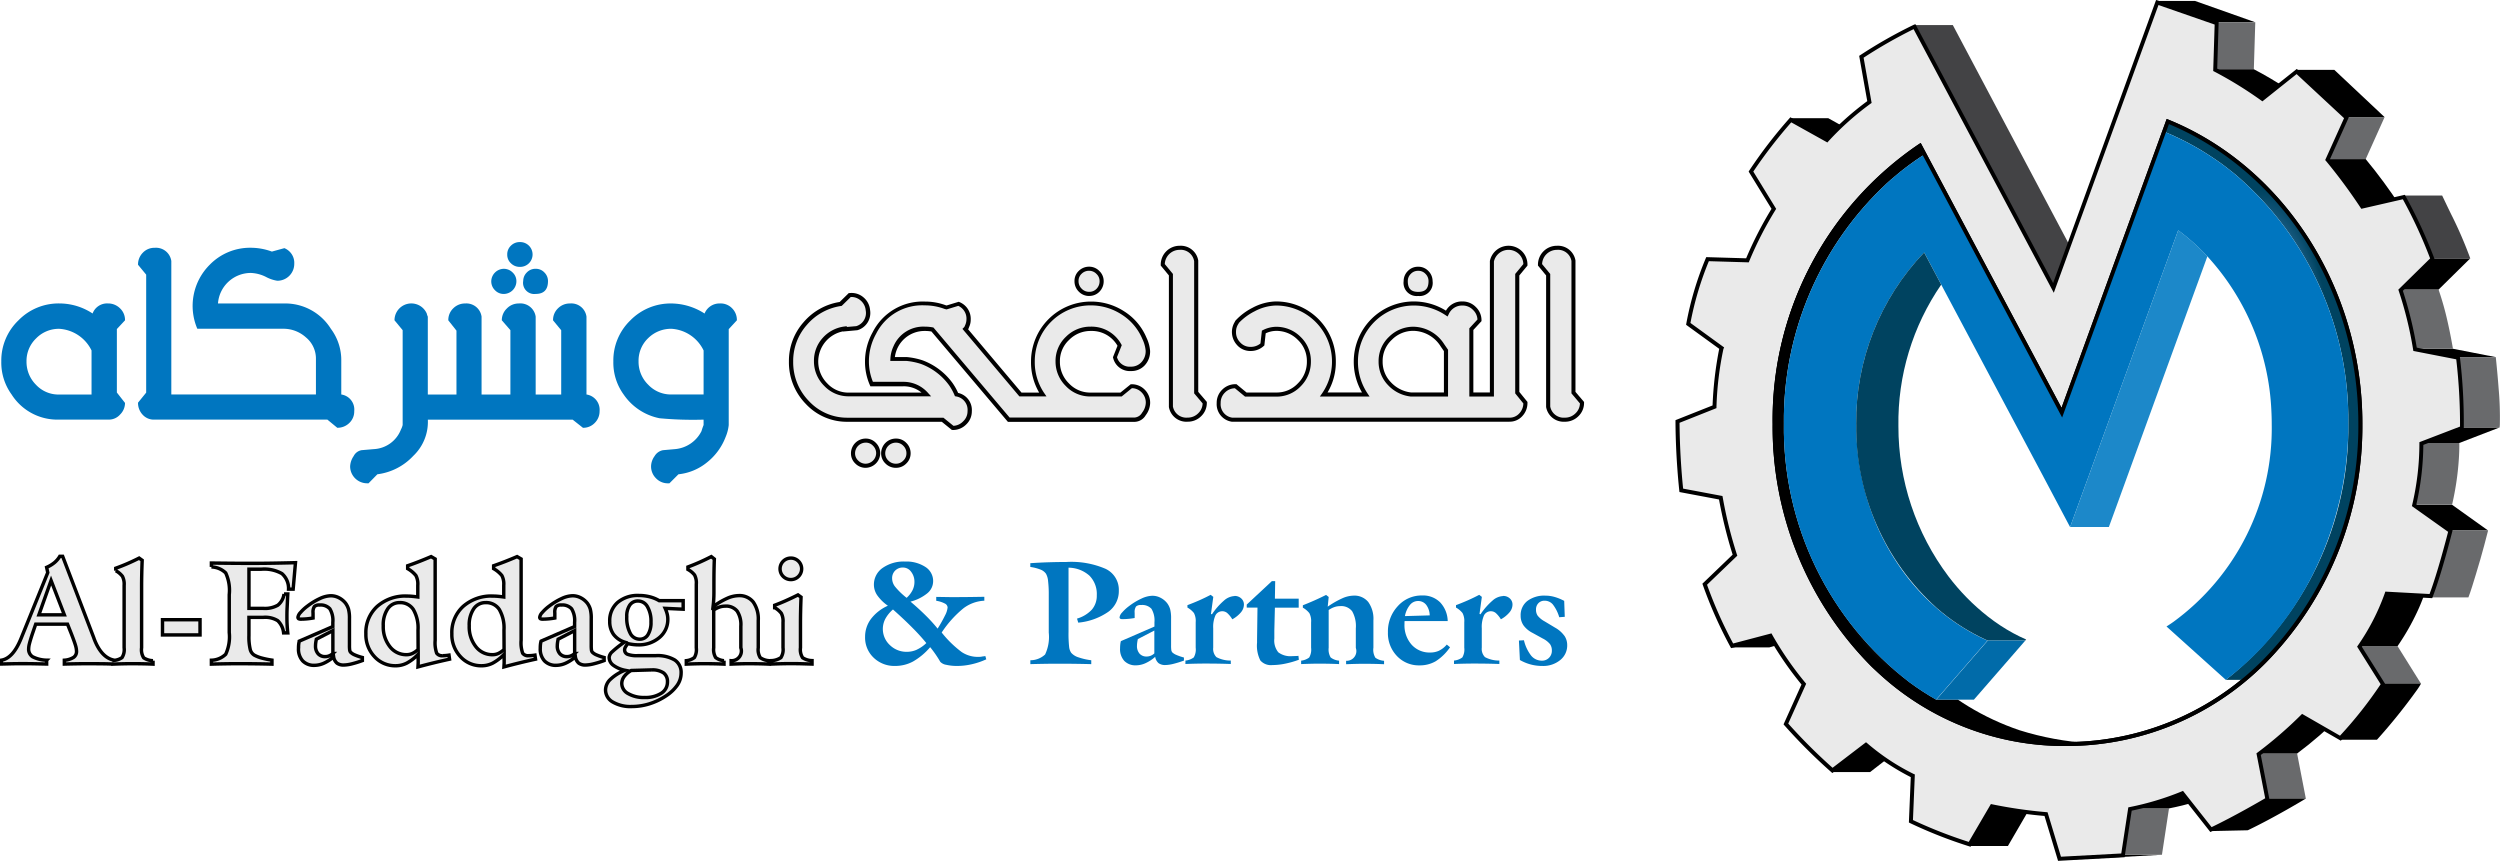 <svg id="Group_93202" data-name="Group 93202" xmlns="http://www.w3.org/2000/svg" xmlns:xlink="http://www.w3.org/1999/xlink" width="145.696" height="50.169" viewBox="0 0 145.696 50.169">
  <defs>
    <clipPath id="clip-path">
      <rect id="Rectangle_51082" data-name="Rectangle 51082" width="145.696" height="50.169" fill="none" stroke="rgba(0,0,0,0)" stroke-width="0.2"/>
    </clipPath>
    <clipPath id="clip-path-2">
      <path id="Path_102551" data-name="Path 102551" d="M540.24,199.8a15.72,15.72,0,0,1-3.037.917h2.2a15.711,15.711,0,0,0,3.037-.917Z" transform="translate(-537.203 -199.8)" fill="none"/>
    </clipPath>
    <clipPath id="clip-path-3">
      <rect id="Rectangle_51083" data-name="Rectangle 51083" width="145.696" height="50.169" fill="none"/>
    </clipPath>
    <clipPath id="clip-path-4">
      <path id="Path_102556" data-name="Path 102556" d="M572.031,180.4a22.875,22.875,0,0,1-2.542,2.206h2.2a22.871,22.871,0,0,0,2.541-2.206Z" transform="translate(-569.489 -180.402)" fill="none"/>
    </clipPath>
    <clipPath id="clip-path-6">
      <path id="Path_102560" data-name="Path 102560" d="M586.789,40.115a30.033,30.033,0,0,1,2.013,2.733h2.2a30.132,30.132,0,0,0-2.013-2.733Z" transform="translate(-586.789 -40.115)" fill="none"/>
    </clipPath>
    <clipPath id="clip-path-8">
      <path id="Path_102577" data-name="Path 102577" d="M446.907,52.746a19.273,19.273,0,0,0,7.751,15.705,15.465,15.465,0,0,0,10.7,2.928,17.055,17.055,0,0,1-4.092-.754h0a15.013,15.013,0,0,1-2.986-1.395q-.306-.185-.6-.387h-1.261a15.761,15.761,0,0,1-1.539-1,18.647,18.647,0,0,1-7.34-15.094,18.847,18.847,0,0,1,6.02-14.014h0c.068-.062.138-.125.208-.186q.283-.248.577-.483c.089-.071.18-.141.271-.211.073-.055.146-.112.22-.165s.144-.105.217-.157l.16-.115.237-.16c.094-.064.19-.126.286-.188l-.295-.553a19.162,19.162,0,0,0-8.533,16.234" transform="translate(-446.907 -36.512)" fill="none"/>
    </clipPath>
    <radialGradient id="radial-gradient" cx="0.5" cy="0.493" r="0.394" gradientUnits="objectBoundingBox">
      <stop offset="0"/>
      <stop offset="0.523" stop-color="#9d9d9c"/>
      <stop offset="1"/>
    </radialGradient>
    <clipPath id="clip-path-9">
      <path id="Path_102578" data-name="Path 102578" d="M545.486,31.231c.2.08.39.163.582.251.1.045.192.089.287.135s.163.079.245.12l.064.031.258.135c.092.049.186.1.278.152s.18.1.269.153l.012.006.266.161c.062.037.125.076.186.114l.083.054c.089.056.179.114.266.174q.1.065.2.134c.2.135.4.278.589.424.167.126.33.254.492.387.054.043.106.088.158.131a18.771,18.771,0,0,1,6.5,14.438,18.676,18.676,0,0,1-7.141,14.945h1a19.411,19.411,0,0,0,6.771-14.945c0-8.056-4.647-14.941-11.152-17.592Z" transform="translate(-545.486 -30.639)" fill="none"/>
    </clipPath>
    <radialGradient id="radial-gradient-2" cx="0.5" cy="0.5" r="0.375" gradientUnits="objectBoundingBox">
      <stop offset="0" stop-color="#004360"/>
      <stop offset="0.523" stop-color="#5496d2"/>
      <stop offset="1" stop-color="#004360"/>
    </radialGradient>
    <clipPath id="clip-path-11">
      <path id="Path_102580" data-name="Path 102580" d="M467.874,73.654a14.151,14.151,0,0,0,4.7,10.711,11.917,11.917,0,0,0,2.525,1.686c.1.05.205.1.308.146.042.021.083.038.126.058h2.195l.051-.058a10.027,10.027,0,0,1-1.49-.809q-.384-.252-.752-.54a12.755,12.755,0,0,1-2.289-2.333,14.516,14.516,0,0,1-2.915-8.747,14.16,14.16,0,0,1,2.494-8.253l-.995-1.874a14.279,14.279,0,0,0-3.96,10.013" transform="translate(-467.874 -63.641)" fill="none"/>
    </clipPath>
    <linearGradient id="linear-gradient" x1="-7.035" y1="1.493" x2="-7.02" y2="1.493" gradientUnits="objectBoundingBox">
      <stop offset="0" stop-color="#0076c0"/>
      <stop offset="0.477" stop-color="#5496d2"/>
      <stop offset="1" stop-color="#004360"/>
    </linearGradient>
  </defs>
  <g id="Group_71342" data-name="Group 71342">
    <g id="Group_71341" data-name="Group 71341" clip-path="url(#clip-path)">
      <path id="Path_102491" data-name="Path 102491" d="M7.551,77.474a.932.932,0,0,0-.293-.7.983.983,0,0,0-.708-.283.9.9,0,0,0-.889.586,3.521,3.521,0,0,0-1.94-.586,3.264,3.264,0,0,0-2.38.985,3.238,3.238,0,0,0-1,2.39,3.163,3.163,0,0,0,.6,1.93,3.155,3.155,0,0,0,2.587,1.465H6.621a.869.869,0,0,0,.647-.3.952.952,0,0,0,.283-.672l-.475-.606v-3.7ZM5.6,81.8H3.7a1.789,1.789,0,0,1-1.339-.571,1.889,1.889,0,0,1-.551-1.359,1.823,1.823,0,0,1,.561-1.344,1.847,1.847,0,0,1,1.349-.556A2.24,2.24,0,0,1,5.6,79.232Z" transform="translate(-0.265 -58.807)" fill="#0076c0"/>
      <path id="Path_102492" data-name="Path 102492" d="M46.634,71.011V69.061a3.047,3.047,0,0,0-.606-1.88,3.132,3.132,0,0,0-2.587-1.476H39.448a1.92,1.92,0,0,1,1.92-1.779,2.139,2.139,0,0,1,.869.227,2.086,2.086,0,0,0,.667.228.984.984,0,0,0,.99-.991.924.924,0,0,0-.576-.909l-.728.2a3.588,3.588,0,0,0-1.223-.223,3.279,3.279,0,0,0-2.4.991,3.385,3.385,0,0,0-.723,3.729h5.013a1.956,1.956,0,0,1,1.319.505,1.6,1.6,0,0,1,.581,1.253v2.072H36.729V63.229a.9.9,0,0,0-.97-.768.922.922,0,0,0-.692.288.973.973,0,0,0-.278.7l.475.576V70.9l-.475.586a.994.994,0,0,0,.268.7.868.868,0,0,0,.662.288H45.825l.576.475a.975.975,0,0,0,.7-.278.922.922,0,0,0,.288-.692.885.885,0,0,0-.758-.97" transform="translate(-26.745 -48.019)" fill="#0076c0"/>
      <path id="Path_102493" data-name="Path 102493" d="M102.022,81.8V77.261a.891.891,0,0,0-.96-.768.966.966,0,0,0-.7.283.939.939,0,0,0-.288.7l.475.576V81.8H99.061V77.261a.9.9,0,0,0-.98-.768.951.951,0,0,0-.7.293.94.94,0,0,0-.293.687l.5.576V81.8H95.908V77.261a.893.893,0,0,0-.95-.768.966.966,0,0,0-.7.283.94.94,0,0,0-.288.7l.475.6V81.8H92.775V77.261a.9.9,0,0,1-.061-.182.981.981,0,0,0-1.88.394l.475.576v5.528a1.177,1.177,0,0,1-.1.262,1.788,1.788,0,0,1-1.577,1.142l-.712.061a.635.635,0,0,0-.465.344,1.138,1.138,0,0,0-.207.606.992.992,0,0,0,.991.981h.081l.516-.526a3.446,3.446,0,0,0,2.092-1.072,2.729,2.729,0,0,0,.849-2.112h8.439l.6.475a.923.923,0,0,0,.692-.288.949.949,0,0,0,.278-.682.9.9,0,0,0-.758-.97" transform="translate(-67.843 -58.807)" fill="#0076c0"/>
      <path id="Path_102494" data-name="Path 102494" d="M128.578,62.465a.723.723,0,1,0,0-1.445.715.715,0,0,0-.51.207.69.69,0,0,0-.217.521.677.677,0,0,0,.217.51.715.715,0,0,0,.51.207" transform="translate(-98.29 -46.912)" fill="#0076c0"/>
      <path id="Path_102495" data-name="Path 102495" d="M124.546,69.217a.742.742,0,0,0,.748-.748.688.688,0,0,0-.217-.5.723.723,0,0,0-.531-.217.744.744,0,0,0-.717.717.721.721,0,0,0,.217.531.687.687,0,0,0,.5.217" transform="translate(-95.199 -52.086)" fill="#0076c0"/>
      <path id="Path_102496" data-name="Path 102496" d="M131.871,68.468a.652.652,0,0,0,.728.748q.718,0,.718-.748a.7.7,0,0,0-.207-.5.678.678,0,0,0-.51-.217.689.689,0,0,0-.52.217.7.7,0,0,0-.207.5" transform="translate(-101.381 -52.086)" fill="#0076c0"/>
      <path id="Path_102497" data-name="Path 102497" d="M160.826,76.493a.935.935,0,0,0-.91.586,3.625,3.625,0,0,0-1.92-.586,3.282,3.282,0,0,0-2.405.985,3.246,3.246,0,0,0-.991,2.39,3.163,3.163,0,0,0,.6,1.93,3.316,3.316,0,0,0,2.092,1.384,20.894,20.894,0,0,0,2.567.081v.314a3.674,3.674,0,0,0-.121.354,1.911,1.911,0,0,1-1.556,1.051l-.687.061a.719.719,0,0,0-.49.344,1.042,1.042,0,0,0-.207.586.973.973,0,0,0,.288.708.948.948,0,0,0,.7.293h.081l.526-.526a3.153,3.153,0,0,0,1.673-.7,3.461,3.461,0,0,0,1.076-1.471,2.424,2.424,0,0,0,.182-.7V77.989l.475-.515a.956.956,0,0,0-.278-.7.931.931,0,0,0-.692-.283m-.97,5.306h-1.88a1.823,1.823,0,0,1-1.349-.571,1.872,1.872,0,0,1-.561-1.359,1.814,1.814,0,0,1,.561-1.354A1.891,1.891,0,0,1,158,77.969a2.229,2.229,0,0,1,1.86,1.263Z" transform="translate(-118.855 -58.807)" fill="#0076c0"/>
      <path id="Path_102498" data-name="Path 102498" d="M215.756,111.068a.743.743,0,0,0-.748.748.688.688,0,0,0,.218.5.721.721,0,0,0,.53.217.744.744,0,0,0,.718-.717.723.723,0,0,0-.218-.531.687.687,0,0,0-.5-.217" transform="translate(-165.296 -85.388)" fill="#eaeaea"/>
      <path id="Path_102499" data-name="Path 102499" d="M215.36,112.255a.838.838,0,0,1-.615-.252.806.806,0,0,1-.252-.585.862.862,0,0,1,.868-.868.806.806,0,0,1,.585.252.842.842,0,0,1,.252.615.863.863,0,0,1-.837.837m0-1.466a.623.623,0,0,0-.629.629.567.567,0,0,0,.183.415.6.6,0,0,0,.446.183.626.626,0,0,0,.6-.6.6.6,0,0,0-.183-.446.567.567,0,0,0-.415-.182" transform="translate(-164.9 -84.991)"/>
      <path id="Path_102500" data-name="Path 102500" d="M223.363,111.068a.742.742,0,0,0-.747.748.687.687,0,0,0,.217.5.722.722,0,0,0,.53.217.7.7,0,0,0,.511-.217.687.687,0,0,0,.217-.5.722.722,0,0,0-.217-.531.7.7,0,0,0-.511-.217" transform="translate(-171.145 -85.388)" fill="#eaeaea"/>
      <path id="Path_102501" data-name="Path 102501" d="M222.966,112.255a.841.841,0,0,1-.615-.252.807.807,0,0,1-.252-.585.861.861,0,0,1,.867-.868.818.818,0,0,1,.6.252.842.842,0,0,1,.252.615.807.807,0,0,1-.252.585.818.818,0,0,1-.6.252m0-1.466a.623.623,0,0,0-.628.629.567.567,0,0,0,.182.415.6.6,0,0,0,.446.183.578.578,0,0,0,.426-.183.568.568,0,0,0,.182-.415.6.6,0,0,0-.182-.446.578.578,0,0,0-.426-.182" transform="translate(-170.748 -84.991)"/>
      <path id="Path_102502" data-name="Path 102502" d="M219.169,78.639a.93.93,0,0,0,.712-.3,1.06,1.06,0,0,0,.278-.753,2.058,2.058,0,0,0-.2-.728,3.213,3.213,0,0,0-1.253-1.481,3.4,3.4,0,0,0-1.87-.551,3.372,3.372,0,0,0-3.375,3.376,3.3,3.3,0,0,0,.576,1.93h-1.3l-3.214-3.81a.353.353,0,0,0,.1-.172.873.873,0,0,0,.091-.394.936.936,0,0,0-.587-.91l-.7.212-.081-.02a3.337,3.337,0,0,0-1.182-.212,3.139,3.139,0,0,0-2.941,1.718,3.383,3.383,0,0,0-.435,1.658,3.239,3.239,0,0,0,.273,1.324h1.84a1.779,1.779,0,0,1,1.364.606h-4.537a1.811,1.811,0,0,1-1.339-.571,1.873,1.873,0,0,1-.561-1.359,1.841,1.841,0,0,1,.475-1.263,1.9,1.9,0,0,1,1.2-.637v.02l.688-.061a.92.92,0,0,0,.657-1.041.966.966,0,0,0-.349-.672.941.941,0,0,0-.723-.217l-.526.516a3.343,3.343,0,0,0-2.062,1.142,3.264,3.264,0,0,0-.829,2.214,3.332,3.332,0,0,0,.96,2.4,3.132,3.132,0,0,0,2.345,1h5.528l.586.475a.961.961,0,0,0,.7-.288.925.925,0,0,0,.293-.682.9.9,0,0,0-.768-.97,3.251,3.251,0,0,0-.333-.606,3.649,3.649,0,0,0-1.7-1.284,4.013,4.013,0,0,0-.889-.182h-.809a1.8,1.8,0,0,1,.172-.687,1.77,1.77,0,0,1,1.718-1.071,2.335,2.335,0,0,1,.435.04l4.447,5.255H219.4a.657.657,0,0,0,.52-.333,1.11,1.11,0,0,0,.238-.637.956.956,0,0,0-.278-.7.931.931,0,0,0-.692-.283l-.6.485h-1.779a1.823,1.823,0,0,1-1.349-.571A1.872,1.872,0,0,1,214.9,78.2a1.806,1.806,0,0,1,.571-1.344,1.882,1.882,0,0,1,1.359-.556,1.855,1.855,0,0,1,1.678.97l-.273.687a.879.879,0,0,0,.93.677" transform="translate(-153.266 -57.142)" fill="#eaeaea" stroke="rgba(0,0,0,0)" stroke-width="0.2"/>
      <path id="Path_102503" data-name="Path 102503" d="M208.384,81.8h-.042l-.586-.475h-5.485a3.261,3.261,0,0,1-2.431-1.032,3.462,3.462,0,0,1-.993-2.483,3.394,3.394,0,0,1,.858-2.292,3.474,3.474,0,0,1,2.1-1.175l.529-.518.042,0a1.054,1.054,0,0,1,.811.244,1.088,1.088,0,0,1,.391.752,1.044,1.044,0,0,1-.736,1.166l-.846.078v-.009a1.785,1.785,0,0,0-.994.574,1.8,1.8,0,0,0,.082,2.46,1.682,1.682,0,0,0,1.254.535h4.238a1.628,1.628,0,0,0-1.064-.368h-1.917l-.031-.071a3.369,3.369,0,0,1-.283-1.372,3.515,3.515,0,0,1,.45-1.715,3.263,3.263,0,0,1,3.046-1.78,3.467,3.467,0,0,1,1.224.22l.035.008.71-.216.041.019a1.05,1.05,0,0,1,.655,1.018,1,1,0,0,1-.1.447.318.318,0,0,1-.053.118l3.114,3.692h1.029a3.472,3.472,0,0,1-.476-1.811,3.492,3.492,0,0,1,3.495-3.495,3.531,3.531,0,0,1,1.934.57,3.346,3.346,0,0,1,1.3,1.535,2.15,2.15,0,0,1,.211.774,1.181,1.181,0,0,1-.31.834,1.05,1.05,0,0,1-.8.336,1,1,0,0,1-1.044-.763l-.012-.04.266-.67a1.72,1.72,0,0,0-1.545-.863,1.75,1.75,0,0,0-1.276.522,1.677,1.677,0,0,0-.535,1.258,1.743,1.743,0,0,0,.527,1.276,1.693,1.693,0,0,0,1.264.535h1.736l.6-.485h.043a1.05,1.05,0,0,1,.777.319,1.075,1.075,0,0,1,.312.781,1.23,1.23,0,0,1-.26.706.77.77,0,0,1-.618.384h-7.413l-4.455-5.265a2.209,2.209,0,0,0-.371-.031,1.74,1.74,0,0,0-1.76,1.52h.678a4.16,4.16,0,0,1,.926.188,3.788,3.788,0,0,1,1.757,1.326,3.356,3.356,0,0,1,.324.577,1.02,1.02,0,0,1,.8,1.071,1.044,1.044,0,0,1-.329.767,1.079,1.079,0,0,1-.781.323m-5.951-7.746-.522.512-.038.006a3.242,3.242,0,0,0-1.99,1.1,3.161,3.161,0,0,0-.8,2.135,3.231,3.231,0,0,0,.926,2.317,3.031,3.031,0,0,0,2.259.959h5.57l.585.474A.834.834,0,0,0,209,81.3a.8.8,0,0,0,.257-.6.791.791,0,0,0-.676-.854l-.059-.014-.023-.056a3.179,3.179,0,0,0-.321-.584,3.547,3.547,0,0,0-1.641-1.24,3.9,3.9,0,0,0-.859-.175h-.924l.007-.126a1.918,1.918,0,0,1,.183-.732,1.889,1.889,0,0,1,1.826-1.139,2.45,2.45,0,0,1,.457.043l.042.008,4.438,5.245h7.3a.544.544,0,0,0,.423-.283,1,1,0,0,0,.215-.568.833.833,0,0,0-.244-.613.8.8,0,0,0-.566-.246l-.595.484h-1.821a1.946,1.946,0,0,1-1.434-.607,2,2,0,0,1-.6-1.443,1.929,1.929,0,0,1,.607-1.43,2,2,0,0,1,1.443-.59,1.976,1.976,0,0,1,1.78,1.028l.03.051-.279.7a.76.76,0,0,0,.8.553.81.81,0,0,0,.625-.26.937.937,0,0,0,.246-.671,1.969,1.969,0,0,0-.192-.681,3.111,3.111,0,0,0-1.208-1.427,3.3,3.3,0,0,0-1.806-.532,3.253,3.253,0,0,0-3.256,3.256,3.2,3.2,0,0,0,.554,1.862l.13.188H212.28l-.036-.042-3.285-3.895.078-.077a.234.234,0,0,0,.069-.114.838.838,0,0,0,.088-.368.812.812,0,0,0-.477-.782l-.684.208-.113-.028a3.271,3.271,0,0,0-1.154-.209,3,3,0,0,0-2.837,1.656,3.279,3.279,0,0,0-.42,1.6,3.145,3.145,0,0,0,.233,1.2H205.5a1.9,1.9,0,0,1,1.452.645l.183.2H202.33a1.934,1.934,0,0,1-1.424-.607,2,2,0,0,1-.6-1.443,1.966,1.966,0,0,1,.5-1.343,2.032,2.032,0,0,1,1.276-.676l.136-.019V75.8l.557-.049a.8.8,0,0,0,.548-.913.844.844,0,0,0-.307-.59.8.8,0,0,0-.593-.193" transform="translate(-152.87 -56.744)"/>
      <path id="Path_102504" data-name="Path 102504" d="M272.092,69.217a.689.689,0,0,0,.52-.217.74.74,0,0,0,.207-.531.687.687,0,0,0-.217-.5.7.7,0,0,0-.51-.217.728.728,0,0,0-.52.207.677.677,0,0,0-.217.51.722.722,0,0,0,.217.531.709.709,0,0,0,.52.217" transform="translate(-208.614 -52.086)" fill="#eaeaea"/>
      <path id="Path_102505" data-name="Path 102505" d="M271.694,68.938a.829.829,0,0,1-.605-.252.841.841,0,0,1-.252-.615.8.8,0,0,1,.254-.6.849.849,0,0,1,.6-.24.818.818,0,0,1,.595.252.807.807,0,0,1,.252.585.861.861,0,0,1-.24.613.807.807,0,0,1-.607.254m0-1.466a.607.607,0,0,0-.438.174.557.557,0,0,0-.18.424.6.6,0,0,0,.182.446.589.589,0,0,0,.436.183.571.571,0,0,0,.434-.18.62.62,0,0,0,.174-.449.567.567,0,0,0-.183-.415.578.578,0,0,0-.426-.182" transform="translate(-208.217 -51.689)"/>
      <path id="Path_102506" data-name="Path 102506" d="M295.027,63.23a.908.908,0,0,0-.96-.768.984.984,0,0,0-.99.991l.475.576v7.681a.913.913,0,0,0,.97.768.973.973,0,0,0,.707-.288.948.948,0,0,0,.293-.7l-.5-.586Z" transform="translate(-225.315 -48.02)" fill="#eaeaea"/>
      <path id="Path_102507" data-name="Path 102507" d="M294.125,72.2a1.036,1.036,0,0,1-1.086-.858l0-7.667-.475-.576v-.043a1.1,1.1,0,0,1,1.11-1.11,1.031,1.031,0,0,1,1.076.859l0,.029V70.46l.5.586v.043a1.068,1.068,0,0,1-.329.788,1.094,1.094,0,0,1-.791.322M292.8,63.013l.474.575v7.724a.794.794,0,0,0,.851.649.851.851,0,0,0,.624-.254.822.822,0,0,0,.256-.575l-.494-.585v-7.7a.791.791,0,0,0-.841-.664.864.864,0,0,0-.87.829" transform="translate(-224.918 -47.623)"/>
      <path id="Path_102508" data-name="Path 102508" d="M355.044,69.217q.718,0,.717-.748a.7.7,0,0,0-.207-.5.678.678,0,0,0-.51-.217.689.689,0,0,0-.52.217.7.7,0,0,0-.207.5.652.652,0,0,0,.728.748" transform="translate(-272.395 -52.086)" fill="#eaeaea"/>
      <path id="Path_102509" data-name="Path 102509" d="M354.646,68.938a.767.767,0,0,1-.847-.868.823.823,0,0,1,.24-.582.807.807,0,0,1,.607-.254.8.8,0,0,1,.6.254.823.823,0,0,1,.24.582.762.762,0,0,1-.837.868m0-1.466a.57.57,0,0,0-.434.18.583.583,0,0,0-.174.418c0,.435.188.629.608.629s.6-.194.6-.629a.583.583,0,0,0-.174-.418.558.558,0,0,0-.424-.18" transform="translate(-271.997 -51.689)"/>
      <path id="Path_102510" data-name="Path 102510" d="M325.072,63.452a.965.965,0,0,0-.283-.7.994.994,0,0,0-1.668.48v7.782h-1.2V67.2l.475-.515A.941.941,0,0,0,322.1,66a.953.953,0,0,0-.7-.293.967.967,0,0,0-.92.586,3.427,3.427,0,0,0-1.921-.586,3.382,3.382,0,0,0-3.375,3.376,3.42,3.42,0,0,0,.576,1.93h-2.446a3.385,3.385,0,0,0-2.789-5.306,2.9,2.9,0,0,0-1.3.354,3.379,3.379,0,0,0-.97.728v.02a1,1,0,0,0,.081,1.223.911.911,0,0,0,.717.323,1,1,0,0,0,.687-.263l.081-.728a1.621,1.621,0,0,1,.708-.182,1.863,1.863,0,0,1,1.354.556,1.813,1.813,0,0,1,.566,1.344,1.881,1.881,0,0,1-.556,1.359,1.806,1.806,0,0,1-1.344.571h-1.779l-.586-.485a.963.963,0,0,0-.7.283.938.938,0,0,0-.288.7.9.9,0,0,0,.768.97h16.18a.868.868,0,0,0,.662-.288.994.994,0,0,0,.268-.7L324.6,70.9V64.028Zm-4.628,7.56H318.4a2.005,2.005,0,0,1-1.258-.637,1.831,1.831,0,0,1-.51-1.294,1.806,1.806,0,0,1,.571-1.344,1.88,1.88,0,0,1,1.359-.556,2.048,2.048,0,0,1,1.678.97l.2.293Z" transform="translate(-236.168 -48.019)" fill="#eaeaea"/>
      <path id="Path_102511" data-name="Path 102511" d="M323.745,72.2h-16.18a1.032,1.032,0,0,1-.888-1.089,1.058,1.058,0,0,1,.324-.782,1.083,1.083,0,0,1,.786-.317h.043l.586.485h1.736a1.678,1.678,0,0,0,1.259-.535,1.753,1.753,0,0,0,.522-1.276,1.686,1.686,0,0,0-.53-1.259,1.734,1.734,0,0,0-1.27-.522,1.467,1.467,0,0,0-.6.142l-.078.706-.034.031a1.116,1.116,0,0,1-.767.293,1.029,1.029,0,0,1-.807-.364,1.118,1.118,0,0,1-.111-1.338v-.008l.03-.054a3.511,3.511,0,0,1,1-.755,3.038,3.038,0,0,1,1.36-.368,3.482,3.482,0,0,1,3.494,3.495,3.428,3.428,0,0,1-.484,1.811h2.01a3.55,3.55,0,0,1-.481-1.811,3.5,3.5,0,0,1,3.495-3.495,3.541,3.541,0,0,1,1.878.537,1.063,1.063,0,0,1,.962-.537,1.075,1.075,0,0,1,.782.328,1.063,1.063,0,0,1,.328.772v.047l-.475.515v3.644h.963V62.832a1.111,1.111,0,0,1,1.873-.563,1.085,1.085,0,0,1,.317.786V63.1l-.475.576V70.46l.475.586v.042a1.114,1.114,0,0,1-.3.784.988.988,0,0,1-.75.326m-16-1.949a.837.837,0,0,0-.577.248.818.818,0,0,0-.252.612.791.791,0,0,0,.676.854l16.153,0a.748.748,0,0,0,.575-.25.866.866,0,0,0,.235-.58l-.474-.585V63.587l.474-.575a.837.837,0,0,0-.248-.577.874.874,0,0,0-1.466.425l0,7.873H321.4V66.757l.474-.514a.818.818,0,0,0-.257-.557.829.829,0,0,0-.613-.258.849.849,0,0,0-.812.52l-.06.12-.112-.074a3.325,3.325,0,0,0-1.855-.567,3.262,3.262,0,0,0-3.256,3.256,3.32,3.32,0,0,0,.556,1.865l.123.185h-2.9l.133-.188a3.266,3.266,0,0,0-2.691-5.118,2.8,2.8,0,0,0-1.25.341,3.33,3.33,0,0,0-.911.674l-.016.037a.813.813,0,0,0-.15.487.822.822,0,0,0,.221.586.791.791,0,0,0,.63.285.869.869,0,0,0,.574-.2l.083-.747.059-.029a1.75,1.75,0,0,1,.76-.194,1.987,1.987,0,0,1,1.437.59,1.936,1.936,0,0,1,.6,1.429,2.006,2.006,0,0,1-.589,1.443,1.93,1.93,0,0,1-1.43.607H308.33Zm12.421.484H318a2.132,2.132,0,0,1-1.345-.675,1.954,1.954,0,0,1-.543-1.375,1.931,1.931,0,0,1,.607-1.43,2.005,2.005,0,0,1,1.443-.59,2.169,2.169,0,0,1,1.774,1.019l.225.326Zm-2-3.83a1.749,1.749,0,0,0-1.276.522,1.678,1.678,0,0,0-.535,1.258,1.7,1.7,0,0,0,.478,1.212,1.9,1.9,0,0,0,1.186.6h1.907V68.084l-.181-.262a1.917,1.917,0,0,0-1.58-.919" transform="translate(-235.77 -47.622)"/>
      <path id="Path_102512" data-name="Path 102512" d="M390.1,70.9V63.23a.908.908,0,0,0-.96-.768.984.984,0,0,0-.99.991l.475.576v7.681a.913.913,0,0,0,.97.768.973.973,0,0,0,.708-.288.947.947,0,0,0,.293-.7Z" transform="translate(-298.405 -48.02)" fill="#eaeaea"/>
      <path id="Path_102513" data-name="Path 102513" d="M389.2,72.2a1.036,1.036,0,0,1-1.086-.858l0-7.667-.475-.576v-.043a1.1,1.1,0,0,1,1.11-1.11,1.031,1.031,0,0,1,1.076.859l0,7.656.5.587v.043a1.068,1.068,0,0,1-.329.788,1.1,1.1,0,0,1-.791.322m-1.325-9.186.474.575v7.724a.794.794,0,0,0,.851.649.851.851,0,0,0,.624-.254.822.822,0,0,0,.256-.575l-.494-.585V62.833a.789.789,0,0,0-.841-.649.864.864,0,0,0-.87.829" transform="translate(-298.009 -47.623)"/>
      <path id="Path_102514" data-name="Path 102514" d="M8.517,145.556v-3.578q0-.322.008-.706t.025-.813l-.177-.128q-.351.178-.689.324t-.673.266v.144a1.255,1.255,0,0,1,.388.326.992.992,0,0,1,.1.528v3.636a.868.868,0,0,1-.124.576.944.944,0,0,1-.458.16v-.01q-.743-.14-1.164-1.238l-.025-.074-1.812-4.742H3.75a1.425,1.425,0,0,1-.314.369,1.932,1.932,0,0,1-.454.274l.066.306-1.527,3.768-.037.091q-.467,1.139-1.139,1.246v.223l.609-.015q.311-.006.642-.006t.681.006l.706.015v-.223a1.892,1.892,0,0,1-.817-.2.52.52,0,0,1-.231-.468,1.281,1.281,0,0,1,.046-.3q.045-.182.165-.549l.2-.582H4.2l.219.549q.194.5.25.7a1.242,1.242,0,0,1,.056.328.415.415,0,0,1-.167.355,1.168,1.168,0,0,1-.543.169v.223q.368-.01.729-.016t.724-.005q.368,0,.731.005c.214,0,.428.008.64.014v.006q.293-.012.59-.019t.59-.006q.293,0,.586.006t.578.019l0-.2a1.036,1.036,0,0,1-.543-.167.873.873,0,0,1-.126-.584m-5.985-1.919.71-2,.772,2Z" transform="translate(-0.265 -107.806)" fill="#eaeaea" stroke="rgba(0,0,0,0)" stroke-width="0.2"/>
      <path id="Path_102515" data-name="Path 102515" d="M8.517,145.556v-3.578q0-.322.008-.706t.025-.813l-.177-.128q-.351.178-.689.324t-.673.266v.144a1.255,1.255,0,0,1,.388.326.992.992,0,0,1,.1.528v3.636a.868.868,0,0,1-.124.576.944.944,0,0,1-.458.16v-.01q-.743-.14-1.164-1.238l-.025-.074-1.812-4.742H3.75a1.425,1.425,0,0,1-.314.369,1.932,1.932,0,0,1-.454.274l.066.306-1.527,3.768-.037.091q-.467,1.139-1.139,1.246v.223l.609-.015q.311-.006.642-.006t.681.006l.706.015v-.223a1.892,1.892,0,0,1-.817-.2.52.52,0,0,1-.231-.468,1.281,1.281,0,0,1,.046-.3q.045-.182.165-.549l.2-.582H4.2l.219.549q.194.5.25.7a1.242,1.242,0,0,1,.056.328.415.415,0,0,1-.167.355,1.168,1.168,0,0,1-.543.169v.223q.368-.01.729-.016t.724-.005q.368,0,.731.005c.214,0,.428.008.64.014v.006q.293-.012.59-.019t.59-.006q.293,0,.586.006t.578.019l0-.2a1.036,1.036,0,0,1-.543-.167A.873.873,0,0,1,8.517,145.556Zm-5.985-1.919.71-2,.772,2Z" transform="translate(-0.265 -107.806)" fill="none" stroke="#000" stroke-width="0.2"/>
      <rect id="Rectangle_51080" data-name="Rectangle 51080" width="2.187" height="0.887" transform="translate(9.47 36.116)" fill="#eaeaea" stroke="rgba(0,0,0,0)" stroke-width="0.2"/>
      <rect id="Rectangle_51081" data-name="Rectangle 51081" width="2.187" height="0.887" transform="translate(9.47 36.116)" fill="none" stroke="#000" stroke-width="0.2"/>
      <path id="Path_102516" data-name="Path 102516" d="M55.251,141.858q-.611,0-1.9-.016h-.074v.227a1.236,1.236,0,0,1,.834.349,2.414,2.414,0,0,1,.206,1.265v2.208a2.416,2.416,0,0,1-.206,1.265,1.236,1.236,0,0,1-.834.349l0,.227q.4-.012.821-.019t.867-.006q.438,0,.9.006t.941.019V147.5a5.159,5.159,0,0,1-.617-.128,1.9,1.9,0,0,1-.406-.161.538.538,0,0,1-.246-.345,3.121,3.121,0,0,1-.072-.794v-1.065H56.3a1.393,1.393,0,0,1,.844.194,1.14,1.14,0,0,1,.341.71h.243q-.025-.227-.037-.454c-.008-.151-.012-.3-.012-.45s0-.345.012-.574.021-.491.037-.788h-.219a1,1,0,0,1-.359.652,1.509,1.509,0,0,1-.85.186h-.834V142.2h.718a2.092,2.092,0,0,1,1.205.258,1.147,1.147,0,0,1,.384.906h.268l.136-1.544q-.756.02-1.482.031t-1.445.01" transform="translate(-40.957 -109.028)" fill="#eaeaea" stroke="rgba(0,0,0,0)" stroke-width="0.2"/>
      <path id="Path_102517" data-name="Path 102517" d="M55.251,141.858q-.611,0-1.9-.016h-.074v.227a1.236,1.236,0,0,1,.834.349,2.414,2.414,0,0,1,.206,1.265v2.208a2.416,2.416,0,0,1-.206,1.265,1.236,1.236,0,0,1-.834.349l0,.227q.4-.012.821-.019t.867-.006q.438,0,.9.006t.941.019V147.5a5.159,5.159,0,0,1-.617-.128,1.9,1.9,0,0,1-.406-.161.538.538,0,0,1-.246-.345,3.121,3.121,0,0,1-.072-.794v-1.065H56.3a1.393,1.393,0,0,1,.844.194,1.14,1.14,0,0,1,.341.71h.243q-.025-.227-.037-.454c-.008-.151-.012-.3-.012-.45s0-.345.012-.574.021-.491.037-.788h-.219a1,1,0,0,1-.359.652,1.509,1.509,0,0,1-.85.186h-.834V142.2h.718a2.092,2.092,0,0,1,1.205.258,1.147,1.147,0,0,1,.384.906h.268l.136-1.544q-.756.02-1.482.031T55.251,141.858Z" transform="translate(-40.957 -109.028)" fill="none" stroke="#000" stroke-width="0.2"/>
      <path id="Path_102518" data-name="Path 102518" d="M78.17,153.456a.261.261,0,0,1-.05-.128,2.107,2.107,0,0,1-.012-.272v-1.548a2.141,2.141,0,0,0-.054-.553,1.131,1.131,0,0,0-.173-.351,1.169,1.169,0,0,0-.388-.318,1.034,1.034,0,0,0-.475-.116,1.576,1.576,0,0,0-.625.159,3.847,3.847,0,0,0-.745.452,2.474,2.474,0,0,0-.394.365.507.507,0,0,0-.147.274.1.1,0,0,0,.037.087.253.253,0,0,0,.132.025q.165,0,.342-.016t.368-.049v-.3a.584.584,0,0,1,.08-.371.4.4,0,0,1,.3-.086.724.724,0,0,1,.6.221,1.319,1.319,0,0,1,.173.786v.248l-1.956.85a1.4,1.4,0,0,0-.035.2q-.01.1-.01.223a1.013,1.013,0,0,0,.246.728.907.907,0,0,0,.691.258,1.357,1.357,0,0,0,.551-.128,2.226,2.226,0,0,0,.559-.368.612.612,0,0,0,.194.368.64.64,0,0,0,.4.111,2.07,2.07,0,0,0,.456-.066,5.5,5.5,0,0,0,.625-.194v-.178a3.075,3.075,0,0,1-.46-.159.742.742,0,0,1-.237-.159m-1.028.078a.7.7,0,0,1-.211.136.616.616,0,0,1-.235.046.53.53,0,0,1-.415-.167.663.663,0,0,1-.151-.46,1.478,1.478,0,0,1,.012-.178c.009-.066.021-.136.037-.21l.962-.5Z" transform="translate(-57.742 -115.45)" fill="#eaeaea" stroke="rgba(0,0,0,0)" stroke-width="0.2"/>
      <path id="Path_102519" data-name="Path 102519" d="M78.17,153.456a.261.261,0,0,1-.05-.128,2.107,2.107,0,0,1-.012-.272v-1.548a2.141,2.141,0,0,0-.054-.553,1.131,1.131,0,0,0-.173-.351,1.169,1.169,0,0,0-.388-.318,1.034,1.034,0,0,0-.475-.116,1.576,1.576,0,0,0-.625.159,3.847,3.847,0,0,0-.745.452,2.474,2.474,0,0,0-.394.365.507.507,0,0,0-.147.274.1.1,0,0,0,.037.087.253.253,0,0,0,.132.025q.165,0,.342-.016t.368-.049v-.3a.584.584,0,0,1,.08-.371.4.4,0,0,1,.3-.086.724.724,0,0,1,.6.221,1.319,1.319,0,0,1,.173.786v.248l-1.956.85a1.4,1.4,0,0,0-.035.2q-.01.1-.01.223a1.013,1.013,0,0,0,.246.728.907.907,0,0,0,.691.258,1.357,1.357,0,0,0,.551-.128,2.226,2.226,0,0,0,.559-.368.612.612,0,0,0,.194.368.64.64,0,0,0,.4.111,2.07,2.07,0,0,0,.456-.066,5.5,5.5,0,0,0,.625-.194v-.178a3.075,3.075,0,0,1-.46-.159A.742.742,0,0,1,78.17,153.456Zm-1.028.078a.7.7,0,0,1-.211.136.616.616,0,0,1-.235.046.53.53,0,0,1-.415-.167.663.663,0,0,1-.151-.46,1.478,1.478,0,0,1,.012-.178c.009-.066.021-.136.037-.21l.962-.5Z" transform="translate(-57.742 -115.45)" fill="none" stroke="#000" stroke-width="0.2"/>
      <path id="Path_102520" data-name="Path 102520" d="M96.856,146.064c-.063.006-.118.008-.165.008a.379.379,0,0,1-.353-.146,1.855,1.855,0,0,1-.089-.749v-4.742l-.235-.137q-.367.157-.7.287t-.667.246V141a1.713,1.713,0,0,1,.479.4,1.058,1.058,0,0,1,.111.566v.685q-.182-.025-.338-.039t-.285-.014a2.477,2.477,0,0,0-1.741.6,2.059,2.059,0,0,0-.661,1.6,1.873,1.873,0,0,0,.5,1.329,1.623,1.623,0,0,0,1.236.532,1.418,1.418,0,0,0,.654-.157,2.657,2.657,0,0,0,.658-.512q0,.05,0,.155c0,.07,0,.123,0,.159s0,.105,0,.167-.007.146-.012.254q.429-.116.889-.229t.951-.221l-.033-.235c-.069.011-.135.019-.2.025m-1.6-.355a1.263,1.263,0,0,1-.334.233.825.825,0,0,1-.343.072,1.2,1.2,0,0,1-.97-.471,1.858,1.858,0,0,1-.384-1.213,1.665,1.665,0,0,1,.26-.987.813.813,0,0,1,.693-.363.909.909,0,0,1,.8.4,2.14,2.14,0,0,1,.272,1.195Z" transform="translate(-70.889 -107.86)" fill="#eaeaea" stroke="rgba(0,0,0,0)" stroke-width="0.2"/>
      <path id="Path_102521" data-name="Path 102521" d="M96.856,146.064c-.063.006-.118.008-.165.008a.379.379,0,0,1-.353-.146,1.855,1.855,0,0,1-.089-.749v-4.742l-.235-.137q-.367.157-.7.287t-.667.246V141a1.713,1.713,0,0,1,.479.4,1.058,1.058,0,0,1,.111.566v.685q-.182-.025-.338-.039t-.285-.014a2.477,2.477,0,0,0-1.741.6,2.059,2.059,0,0,0-.661,1.6,1.873,1.873,0,0,0,.5,1.329,1.623,1.623,0,0,0,1.236.532,1.418,1.418,0,0,0,.654-.157,2.657,2.657,0,0,0,.658-.512q0,.05,0,.155c0,.07,0,.123,0,.159s0,.105,0,.167-.007.146-.012.254q.429-.116.889-.229t.951-.221l-.033-.235C96.986,146.051,96.92,146.059,96.856,146.064Zm-1.6-.355a1.263,1.263,0,0,1-.334.233.825.825,0,0,1-.343.072,1.2,1.2,0,0,1-.97-.471,1.858,1.858,0,0,1-.384-1.213,1.665,1.665,0,0,1,.26-.987.813.813,0,0,1,.693-.363.909.909,0,0,1,.8.4,2.14,2.14,0,0,1,.272,1.195Z" transform="translate(-70.889 -107.86)" fill="none" stroke="#000" stroke-width="0.2"/>
      <path id="Path_102522" data-name="Path 102522" d="M118.527,146.064c-.063.006-.118.008-.165.008a.379.379,0,0,1-.353-.146,1.856,1.856,0,0,1-.089-.749v-4.742l-.235-.137q-.367.157-.7.287t-.667.246V141a1.713,1.713,0,0,1,.479.4,1.058,1.058,0,0,1,.111.566v.685q-.182-.025-.338-.039t-.285-.014a2.477,2.477,0,0,0-1.741.6,2.059,2.059,0,0,0-.661,1.6,1.873,1.873,0,0,0,.5,1.329,1.623,1.623,0,0,0,1.236.532,1.418,1.418,0,0,0,.654-.157,2.657,2.657,0,0,0,.658-.512q0,.05,0,.155c0,.07,0,.123,0,.159s0,.105,0,.167-.007.146-.012.254q.429-.116.889-.229t.951-.221l-.033-.235c-.069.011-.135.019-.2.025m-1.6-.355a1.263,1.263,0,0,1-.334.233.825.825,0,0,1-.343.072,1.2,1.2,0,0,1-.97-.471,1.858,1.858,0,0,1-.384-1.213,1.664,1.664,0,0,1,.26-.987.813.813,0,0,1,.693-.363.909.909,0,0,1,.8.4,2.14,2.14,0,0,1,.272,1.195Z" transform="translate(-87.55 -107.86)" fill="#eaeaea" stroke="rgba(0,0,0,0)" stroke-width="0.2"/>
      <path id="Path_102523" data-name="Path 102523" d="M118.527,146.064c-.063.006-.118.008-.165.008a.379.379,0,0,1-.353-.146,1.856,1.856,0,0,1-.089-.749v-4.742l-.235-.137q-.367.157-.7.287t-.667.246V141a1.713,1.713,0,0,1,.479.4,1.058,1.058,0,0,1,.111.566v.685q-.182-.025-.338-.039t-.285-.014a2.477,2.477,0,0,0-1.741.6,2.059,2.059,0,0,0-.661,1.6,1.873,1.873,0,0,0,.5,1.329,1.623,1.623,0,0,0,1.236.532,1.418,1.418,0,0,0,.654-.157,2.657,2.657,0,0,0,.658-.512q0,.05,0,.155c0,.07,0,.123,0,.159s0,.105,0,.167-.007.146-.012.254q.429-.116.889-.229t.951-.221l-.033-.235C118.657,146.051,118.591,146.059,118.527,146.064Zm-1.6-.355a1.263,1.263,0,0,1-.334.233.825.825,0,0,1-.343.072,1.2,1.2,0,0,1-.97-.471,1.858,1.858,0,0,1-.384-1.213,1.664,1.664,0,0,1,.26-.987.813.813,0,0,1,.693-.363.909.909,0,0,1,.8.4,2.14,2.14,0,0,1,.272,1.195Z" transform="translate(-87.55 -107.86)" fill="none" stroke="#000" stroke-width="0.2"/>
      <path id="Path_102524" data-name="Path 102524" d="M139.1,153.456a.261.261,0,0,1-.05-.128,2.11,2.11,0,0,1-.012-.272v-1.548a2.141,2.141,0,0,0-.054-.553,1.132,1.132,0,0,0-.173-.351,1.169,1.169,0,0,0-.388-.318,1.034,1.034,0,0,0-.475-.116,1.576,1.576,0,0,0-.625.159,3.847,3.847,0,0,0-.745.452,2.474,2.474,0,0,0-.394.365.507.507,0,0,0-.147.274.1.1,0,0,0,.037.087.253.253,0,0,0,.132.025q.165,0,.342-.016t.368-.049v-.3a.584.584,0,0,1,.08-.371.4.4,0,0,1,.3-.086.725.725,0,0,1,.6.221,1.319,1.319,0,0,1,.173.786v.248l-1.956.85a1.4,1.4,0,0,0-.035.2q-.01.1-.01.223a1.013,1.013,0,0,0,.246.728.907.907,0,0,0,.691.258,1.357,1.357,0,0,0,.551-.128,2.226,2.226,0,0,0,.559-.368.612.612,0,0,0,.194.368.64.64,0,0,0,.4.111,2.07,2.07,0,0,0,.456-.066,5.5,5.5,0,0,0,.625-.194v-.178a3.074,3.074,0,0,1-.46-.159.742.742,0,0,1-.237-.159m-1.028.078a.7.7,0,0,1-.211.136.616.616,0,0,1-.235.046.53.53,0,0,1-.415-.167.663.663,0,0,1-.151-.46,1.478,1.478,0,0,1,.012-.178c.009-.066.021-.136.037-.21l.962-.5Z" transform="translate(-104.582 -115.45)" fill="#eaeaea" stroke="rgba(0,0,0,0)" stroke-width="0.2"/>
      <path id="Path_102525" data-name="Path 102525" d="M139.1,153.456a.261.261,0,0,1-.05-.128,2.11,2.11,0,0,1-.012-.272v-1.548a2.141,2.141,0,0,0-.054-.553,1.132,1.132,0,0,0-.173-.351,1.169,1.169,0,0,0-.388-.318,1.034,1.034,0,0,0-.475-.116,1.576,1.576,0,0,0-.625.159,3.847,3.847,0,0,0-.745.452,2.474,2.474,0,0,0-.394.365.507.507,0,0,0-.147.274.1.1,0,0,0,.037.087.253.253,0,0,0,.132.025q.165,0,.342-.016t.368-.049v-.3a.584.584,0,0,1,.08-.371.4.4,0,0,1,.3-.086.725.725,0,0,1,.6.221,1.319,1.319,0,0,1,.173.786v.248l-1.956.85a1.4,1.4,0,0,0-.035.2q-.01.1-.01.223a1.013,1.013,0,0,0,.246.728.907.907,0,0,0,.691.258,1.357,1.357,0,0,0,.551-.128,2.226,2.226,0,0,0,.559-.368.612.612,0,0,0,.194.368.64.64,0,0,0,.4.111,2.07,2.07,0,0,0,.456-.066,5.5,5.5,0,0,0,.625-.194v-.178a3.074,3.074,0,0,1-.46-.159A.742.742,0,0,1,139.1,153.456Zm-1.028.078a.7.7,0,0,1-.211.136.616.616,0,0,1-.235.046.53.53,0,0,1-.415-.167.663.663,0,0,1-.151-.46,1.478,1.478,0,0,1,.012-.178c.009-.066.021-.136.037-.21l.962-.5Z" transform="translate(-104.582 -115.45)" fill="none" stroke="#000" stroke-width="0.2"/>
      <path id="Path_102526" data-name="Path 102526" d="M155.212,150.176a2.566,2.566,0,0,0-.632-.077,1.806,1.806,0,0,0-1.243.407,1.4,1.4,0,0,0-.458,1.1,1.264,1.264,0,0,0,.217.753,1.3,1.3,0,0,0,.646.456,5.979,5.979,0,0,0-.725.57.5.5,0,0,0-.171.318.571.571,0,0,0,.231.454,1.7,1.7,0,0,0,.689.3,2.631,2.631,0,0,0-.846.528.866.866,0,0,0-.285.611.809.809,0,0,0,.415.708,2.038,2.038,0,0,0,1.112.266,3.432,3.432,0,0,0,1.028-.157,3.811,3.811,0,0,0,.962-.458,2.422,2.422,0,0,0,.668-.634,1.245,1.245,0,0,0,.219-.7.862.862,0,0,0-.369-.761,1.974,1.974,0,0,0-1.112-.254h-1.04a1.581,1.581,0,0,1-.6-.079.273.273,0,0,1-.171-.268.317.317,0,0,1,.041-.142,1.418,1.418,0,0,1,.144-.213q.157.033.305.052a2.282,2.282,0,0,0,.285.019,1.842,1.842,0,0,0,1.251-.425,1.359,1.359,0,0,0,.491-1.073,1.235,1.235,0,0,0-.037-.3,2.067,2.067,0,0,0-.116-.328l1.048.049V150.4h-1.4a2.078,2.078,0,0,0-.557-.229m-1.082,4.294,1.127-.033h.066a1.138,1.138,0,0,1,.693.174.623.623,0,0,1,.227.528.76.76,0,0,1-.361.658,1.7,1.7,0,0,1-.972.246,1.8,1.8,0,0,1-.962-.229.674.674,0,0,1-.367-.584.685.685,0,0,1,.14-.408,1.306,1.306,0,0,1,.409-.351m.978-2.088a.544.544,0,0,1-.479.264.619.619,0,0,1-.557-.349,1.926,1.926,0,0,1-.2-.964,1.134,1.134,0,0,1,.173-.671.562.562,0,0,1,.483-.241.624.624,0,0,1,.549.332,1.681,1.681,0,0,1,.206.894,1.331,1.331,0,0,1-.173.735" transform="translate(-117.345 -115.395)" fill="#eaeaea" stroke="rgba(0,0,0,0)" stroke-width="0.2"/>
      <path id="Path_102527" data-name="Path 102527" d="M155.212,150.176a2.566,2.566,0,0,0-.632-.077,1.806,1.806,0,0,0-1.243.407,1.4,1.4,0,0,0-.458,1.1,1.264,1.264,0,0,0,.217.753,1.3,1.3,0,0,0,.646.456,5.979,5.979,0,0,0-.725.57.5.5,0,0,0-.171.318.571.571,0,0,0,.231.454,1.7,1.7,0,0,0,.689.3,2.631,2.631,0,0,0-.846.528.866.866,0,0,0-.285.611.809.809,0,0,0,.415.708,2.038,2.038,0,0,0,1.112.266,3.432,3.432,0,0,0,1.028-.157,3.811,3.811,0,0,0,.962-.458,2.422,2.422,0,0,0,.668-.634,1.245,1.245,0,0,0,.219-.7.862.862,0,0,0-.369-.761,1.974,1.974,0,0,0-1.112-.254h-1.04a1.581,1.581,0,0,1-.6-.079.273.273,0,0,1-.171-.268.317.317,0,0,1,.041-.142,1.418,1.418,0,0,1,.144-.213q.157.033.305.052a2.282,2.282,0,0,0,.285.019,1.842,1.842,0,0,0,1.251-.425,1.359,1.359,0,0,0,.491-1.073,1.235,1.235,0,0,0-.037-.3,2.067,2.067,0,0,0-.116-.328l1.048.049V150.4h-1.4A2.078,2.078,0,0,0,155.212,150.176Zm-1.082,4.294,1.127-.033h.066a1.138,1.138,0,0,1,.693.174.623.623,0,0,1,.227.528.76.76,0,0,1-.361.658,1.7,1.7,0,0,1-.972.246,1.8,1.8,0,0,1-.962-.229.674.674,0,0,1-.367-.584.685.685,0,0,1,.14-.408A1.306,1.306,0,0,1,154.13,154.47Zm.978-2.088a.544.544,0,0,1-.479.264.619.619,0,0,1-.557-.349,1.926,1.926,0,0,1-.2-.964,1.134,1.134,0,0,1,.173-.671.562.562,0,0,1,.483-.241.624.624,0,0,1,.549.332,1.681,1.681,0,0,1,.206.894A1.331,1.331,0,0,1,155.108,152.382Z" transform="translate(-117.345 -115.395)" fill="none" stroke="#000" stroke-width="0.2"/>
      <path id="Path_102528" data-name="Path 102528" d="M177.194,145.611v-1.589a1.706,1.706,0,0,0-.293-1.077,1.023,1.023,0,0,0-.854-.372,1.713,1.713,0,0,0-.675.163,4.437,4.437,0,0,0-.811.481c.016-.137.029-.274.037-.41s.012-.276.012-.419v-.429q0-.516.006-.852t.019-.667l-.178-.14q-.392.2-.724.345t-.638.258v.145a1.272,1.272,0,0,1,.388.324.988.988,0,0,1,.1.531v3.71a.913.913,0,0,1-.111.568.951.951,0,0,1-.471.184v.2q.268-.012.543-.019t.555-.006q.276,0,.553.006t.545.019v-.2a.951.951,0,0,1-.485-.182.909.909,0,0,1-.114-.57v-2.2a1.389,1.389,0,0,1,.332-.171,1.031,1.031,0,0,1,.336-.056.827.827,0,0,1,.692.281,1.429,1.429,0,0,1,.221.884v1.263a.565.565,0,0,1-.566.751v.2q.276-.012.551-.019t.555-.006q.276,0,.553.006t.545.019v-.2a1.016,1.016,0,0,1-.508-.178.88.88,0,0,1-.12-.574" transform="translate(-133.004 -107.861)" fill="#eaeaea" stroke="rgba(0,0,0,0)" stroke-width="0.2"/>
      <path id="Path_102529" data-name="Path 102529" d="M177.194,145.611v-1.589a1.706,1.706,0,0,0-.293-1.077,1.023,1.023,0,0,0-.854-.372,1.713,1.713,0,0,0-.675.163,4.437,4.437,0,0,0-.811.481c.016-.137.029-.274.037-.41s.012-.276.012-.419v-.429q0-.516.006-.852t.019-.667l-.178-.14q-.392.2-.724.345t-.638.258v.145a1.272,1.272,0,0,1,.388.324.988.988,0,0,1,.1.531v3.71a.913.913,0,0,1-.111.568.951.951,0,0,1-.471.184v.2q.268-.012.543-.019t.555-.006q.276,0,.553.006t.545.019v-.2a.951.951,0,0,1-.485-.182.909.909,0,0,1-.114-.57v-2.2a1.389,1.389,0,0,1,.332-.171,1.031,1.031,0,0,1,.336-.056.827.827,0,0,1,.692.281,1.429,1.429,0,0,1,.221.884v1.263a.565.565,0,0,1-.566.751v.2q.276-.012.551-.019t.555-.006q.276,0,.553.006t.545.019v-.2a1.016,1.016,0,0,1-.508-.178A.88.88,0,0,1,177.194,145.611Z" transform="translate(-133.004 -107.861)" fill="none" stroke="#000" stroke-width="0.2"/>
      <path id="Path_102530" data-name="Path 102530" d="M197.247,141.926a.617.617,0,0,0,.448-.182.624.624,0,0,0,0-.887.616.616,0,0,0-.448-.182.625.625,0,1,0,0,1.251" transform="translate(-151.161 -108.15)" fill="#eaeaea" stroke="rgba(0,0,0,0)" stroke-width="0.2"/>
      <path id="Path_102531" data-name="Path 102531" d="M197.247,141.926a.617.617,0,0,0,.448-.182.624.624,0,0,0,0-.887.616.616,0,0,0-.448-.182.625.625,0,1,0,0,1.251Z" transform="translate(-151.161 -108.15)" fill="none" stroke="#000" stroke-width="0.2"/>
      <path id="Path_102532" data-name="Path 102532" d="M196.177,153.036v-1.42q0-.33.008-.716t.025-.815l-.178-.128q-.388.194-.722.342t-.636.26v.14a1.287,1.287,0,0,1,.386.328,1,1,0,0,1,.1.526v1.482a.867.867,0,0,1-.124.576,1.062,1.062,0,0,1-.541.175v.2q.293-.012.59-.019t.59-.006q.3,0,.594.008l.582.017v-.2a1.044,1.044,0,0,1-.549-.169.865.865,0,0,1-.128-.582" transform="translate(-149.527 -115.286)" fill="#eaeaea" stroke="rgba(0,0,0,0)" stroke-width="0.2"/>
      <path id="Path_102533" data-name="Path 102533" d="M196.177,153.036v-1.42q0-.33.008-.716t.025-.815l-.178-.128q-.388.194-.722.342t-.636.26v.14a1.287,1.287,0,0,1,.386.328,1,1,0,0,1,.1.526v1.482a.867.867,0,0,1-.124.576,1.062,1.062,0,0,1-.541.175v.2q.293-.012.59-.019t.59-.006q.3,0,.594.008l.582.017v-.2a1.044,1.044,0,0,1-.549-.169A.865.865,0,0,1,196.177,153.036Z" transform="translate(-149.527 -115.286)" fill="none" stroke="#000" stroke-width="0.2"/>
      <path id="Path_102534" data-name="Path 102534" d="M224.878,147.093c-.074.007-.151.01-.231.01a1.688,1.688,0,0,1-.932-.283,6.2,6.2,0,0,1-1.164-1.137,6.246,6.246,0,0,1,1.271-1.414,2.187,2.187,0,0,1,1.214-.44l0-.227h-.078q-.953.017-1.4.017-.26,0-.553,0l-.772-.012v.227a1.586,1.586,0,0,1,.5.159.275.275,0,0,1,.163.229,1.242,1.242,0,0,1-.146.458,8.273,8.273,0,0,1-.436.776,9.03,9.03,0,0,0-.675-.745q-.4-.4-.906-.828a2.555,2.555,0,0,0,.988-.493.912.912,0,0,0,.332-.7.968.968,0,0,0-.45-.827,2.021,2.021,0,0,0-1.185-.316,2.129,2.129,0,0,0-1.317.378,1.179,1.179,0,0,0-.5.984,1.1,1.1,0,0,0,.2.613,2.485,2.485,0,0,0,.615.6,2.519,2.519,0,0,0-.988.772,1.728,1.728,0,0,0-.341,1.044,1.613,1.613,0,0,0,.5,1.214,1.734,1.734,0,0,0,1.253.479,2.175,2.175,0,0,0,1.04-.258,3.78,3.78,0,0,0,1-.836,6.491,6.491,0,0,1,.59.855.612.612,0,0,0,.347.173,2.772,2.772,0,0,0,.652.066,3.778,3.778,0,0,0,.838-.1,4.247,4.247,0,0,0,.842-.286l-.054-.19c-.074.014-.149.024-.223.031m-5.031-5.013a.62.62,0,0,1,.458-.177.581.581,0,0,1,.47.246.939.939,0,0,1,.194.6,1.069,1.069,0,0,1-.114.48,1.528,1.528,0,0,1-.341.44,4.193,4.193,0,0,1-.679-.658.8.8,0,0,1-.167-.473.62.62,0,0,1,.178-.458m1.261,4.611a1.408,1.408,0,0,1-.576.124,1.385,1.385,0,0,1-.993-.392,1.277,1.277,0,0,1-.266-1.529,1.954,1.954,0,0,1,.446-.547q.628.557,1.125,1.058a12.039,12.039,0,0,1,.819.9,2.027,2.027,0,0,1-.555.384" transform="translate(-167.671 -108.821)" fill="#0076c0"/>
      <path id="Path_102535" data-name="Path 102535" d="M264.114,142.065a5.032,5.032,0,0,0-2.318-.408q-.475,0-1,.016t-1.09.054v.219a2.611,2.611,0,0,1,.6.155.7.7,0,0,1,.314.241,1.062,1.062,0,0,1,.122.427,6.491,6.491,0,0,1,.039.8v2.2a2.388,2.388,0,0,1-.213,1.278,1.255,1.255,0,0,1-.86.336v.227q.417-.012.844-.019t.873-.006q.446,0,.906.006t.927.019v-.227a3.62,3.62,0,0,1-.751-.171.927.927,0,0,1-.417-.262.748.748,0,0,1-.122-.347,7.044,7.044,0,0,1-.035-.871v-3.743a1.849,1.849,0,0,1,1.22.466,1.518,1.518,0,0,1,.427,1.139,1.243,1.243,0,0,1-.281.832,1.9,1.9,0,0,1-.871.53l.071.236a3.659,3.659,0,0,0,1.758-.636,1.483,1.483,0,0,0,.607-1.222,1.35,1.35,0,0,0-.749-1.267" transform="translate(-199.661 -108.905)" fill="#0076c0"/>
      <path id="Path_102536" data-name="Path 102536" d="M285.264,153.456a.261.261,0,0,1-.05-.128,2.069,2.069,0,0,1-.012-.272v-1.548a2.13,2.13,0,0,0-.054-.553,1.123,1.123,0,0,0-.174-.351,1.163,1.163,0,0,0-.388-.318,1.034,1.034,0,0,0-.475-.116,1.577,1.577,0,0,0-.625.159,3.841,3.841,0,0,0-.745.452,2.474,2.474,0,0,0-.394.365.507.507,0,0,0-.147.274.1.1,0,0,0,.037.087.253.253,0,0,0,.132.025q.165,0,.343-.016t.367-.049v-.3a.584.584,0,0,1,.08-.371.4.4,0,0,1,.3-.086.724.724,0,0,1,.6.221,1.319,1.319,0,0,1,.173.786v.248l-1.957.85a1.4,1.4,0,0,0-.035.2,2.163,2.163,0,0,0-.011.223,1.013,1.013,0,0,0,.246.728.906.906,0,0,0,.691.258,1.358,1.358,0,0,0,.551-.128,2.221,2.221,0,0,0,.559-.368.613.613,0,0,0,.194.368.639.639,0,0,0,.4.111,2.072,2.072,0,0,0,.456-.066,5.5,5.5,0,0,0,.625-.194v-.178a3.075,3.075,0,0,1-.46-.159.742.742,0,0,1-.237-.159m-1.028.078a.7.7,0,0,1-.211.136.617.617,0,0,1-.235.046.529.529,0,0,1-.415-.167.664.664,0,0,1-.151-.46,1.479,1.479,0,0,1,.013-.178c.009-.066.021-.136.037-.21l.962-.5Z" transform="translate(-216.953 -115.45)" fill="#0076c0"/>
      <path id="Path_102537" data-name="Path 102537" d="M301.668,150.023a1,1,0,0,0-.619.264,3.911,3.911,0,0,0-.7.8l-.058-.021.136-.995-.153-.12q-.339.178-.675.326t-.679.276v.141a1.269,1.269,0,0,1,.381.322,1,1,0,0,1,.1.532v1.482a.911.911,0,0,1-.113.57.953.953,0,0,1-.485.182v.2q.288-.012.6-.019t.644-.006q.334,0,.687.006t.712.019l0-.2a1.736,1.736,0,0,1-.838-.2.679.679,0,0,1-.186-.553v-1.127a1.657,1.657,0,0,1,.13-.755.451.451,0,0,1,.683-.138,1.57,1.57,0,0,1,.3.369,1.76,1.76,0,0,0,.506-.41.713.713,0,0,0,.171-.444.473.473,0,0,0-.157-.363.556.556,0,0,0-.392-.144" transform="translate(-229.718 -115.286)" fill="#0076c0"/>
      <path id="Path_102538" data-name="Path 102538" d="M317.229,150.848q-.223.012-.326.012a1.172,1.172,0,0,1-.817-.223,1.09,1.09,0,0,1-.231-.8v-.466l.033-1.337h1.387v-.524h-1.387l.017-1.02h-.194l-1.465,1.366v.178h.627l-.025,1.886v.161a1.9,1.9,0,0,0,.194,1.034.814.814,0,0,0,.7.266,3.745,3.745,0,0,0,.743-.081,5.307,5.307,0,0,0,.8-.229l-.025-.231Z" transform="translate(-241.589 -112.622)" fill="#0076c0"/>
      <path id="Path_102539" data-name="Path 102539" d="M332.183,153.036v-1.589a1.681,1.681,0,0,0-.3-1.077,1.04,1.04,0,0,0-.86-.372,1.7,1.7,0,0,0-.659.159,5.136,5.136,0,0,0-.844.485l.057-.565-.152-.12q-.346.173-.681.322t-.673.281v.14a1.272,1.272,0,0,1,.381.322,1,1,0,0,1,.1.532v1.482a.912.912,0,0,1-.111.568.952.952,0,0,1-.47.184v.2q.276-.012.551-.019t.555-.006q.28,0,.559.006t.547.019v-.2a.942.942,0,0,1-.491-.186.9.9,0,0,1-.116-.565v-2.2a1.394,1.394,0,0,1,.333-.171,1.029,1.029,0,0,1,.336-.056.8.8,0,0,1,.7.3,1.756,1.756,0,0,1,.213,1v1.135a.565.565,0,0,1-.566.751v.2q.277-.012.551-.019t.555-.006q.281,0,.559.006t.547.019v-.2a1,1,0,0,1-.506-.178.9.9,0,0,1-.117-.574" transform="translate(-252.143 -115.286)" fill="#0076c0"/>
      <path id="Path_102540" data-name="Path 102540" d="M352.846,153.311a1.218,1.218,0,0,1-.528.112,1.4,1.4,0,0,1-1.082-.456,1.7,1.7,0,0,1-.417-1.191c0-.05,0-.087,0-.112a.428.428,0,0,1,.01-.074h2.509a1.642,1.642,0,0,0-.442-1.092,1.414,1.414,0,0,0-1.048-.4,1.858,1.858,0,0,0-1.418.621,2.16,2.16,0,0,0-.576,1.525,1.916,1.916,0,0,0,.524,1.381,1.748,1.748,0,0,0,1.317.547,1.836,1.836,0,0,0,.947-.243,2.914,2.914,0,0,0,.832-.813l-.19-.157a1.355,1.355,0,0,1-.441.351m-1.707-2.658a.6.6,0,0,1,.468-.231.59.59,0,0,1,.479.221,1.054,1.054,0,0,1,.206.617l-1.444.041a1.442,1.442,0,0,1,.291-.648" transform="translate(-268.968 -115.395)" fill="#0076c0"/>
      <path id="Path_102541" data-name="Path 102541" d="M369.36,150.023a1,1,0,0,0-.619.264,3.911,3.911,0,0,0-.7.8l-.058-.021.136-.995-.153-.12q-.339.178-.675.326t-.679.276v.141a1.27,1.27,0,0,1,.382.322,1,1,0,0,1,.1.532v1.482a.909.909,0,0,1-.113.57.952.952,0,0,1-.485.182v.2q.289-.012.6-.019t.644-.006q.334,0,.687.006t.712.019l0-.2a1.735,1.735,0,0,1-.838-.2.679.679,0,0,1-.186-.553v-1.127a1.656,1.656,0,0,1,.13-.755.451.451,0,0,1,.683-.138,1.571,1.571,0,0,1,.3.369,1.761,1.761,0,0,0,.506-.41.712.712,0,0,0,.171-.444.473.473,0,0,0-.157-.363.556.556,0,0,0-.392-.144" transform="translate(-281.759 -115.286)" fill="#0076c0"/>
      <path id="Path_102542" data-name="Path 102542" d="M385.48,152.467a1.653,1.653,0,0,0-.528-.462l-.619-.372a1.343,1.343,0,0,1-.4-.326.606.606,0,0,1-.1-.359.516.516,0,0,1,.138-.372.478.478,0,0,1,.361-.145.618.618,0,0,1,.483.219,2.245,2.245,0,0,1,.372.743l.322-.024-.033-.929a2.863,2.863,0,0,0-.561-.229,1.968,1.968,0,0,0-.532-.076,1.634,1.634,0,0,0-1.059.314,1.043,1.043,0,0,0-.386.854.971.971,0,0,0,.166.563,1.462,1.462,0,0,0,.52.436l.6.33a1.317,1.317,0,0,1,.425.328.641.641,0,0,1,.108.382.57.57,0,0,1-.165.415.558.558,0,0,1-.413.167.8.8,0,0,1-.626-.289,2.313,2.313,0,0,1-.423-.9l-.293.016.057,1.135a2.6,2.6,0,0,0,1.308.347,1.564,1.564,0,0,0,1.04-.342,1.084,1.084,0,0,0,.409-.867.96.96,0,0,0-.165-.553" transform="translate(-294.317 -115.422)" fill="#0076c0"/>
      <path id="Path_102543" data-name="Path 102543" d="M438.857,160.1h2.2l-2.42.711h-2.2Z" transform="translate(-335.529 -123.08)"/>
      <path id="Path_102544" data-name="Path 102544" d="M451.316,29.793h2.2l2.1,1.171h-2.2Z" transform="translate(-346.967 -22.904)"/>
      <path id="Path_102545" data-name="Path 102545" d="M463.95,187.609h2.2l-2.086,1.616h-2.2Z" transform="translate(-355.076 -144.232)"/>
      <path id="Path_102546" data-name="Path 102546" d="M497.964,203.071h2.2l-1.367,2.351h-2.2Z" transform="translate(-381.779 -156.119)"/>
      <path id="Path_102547" data-name="Path 102547" d="M482.71,6.316h2.2l8.07,15.227h-2.2Z" transform="translate(-371.103 -4.855)" fill="#434345"/>
      <path id="Path_102548" data-name="Path 102548" d="M523.177,215.447h2.2l-3.684.2h-2.2Z" transform="translate(-399.382 -165.633)"/>
      <path id="Path_102549" data-name="Path 102549" d="M535.837,203.765h2.2l-.411,2.7h-2.2Z" transform="translate(-411.631 -156.653)" fill="#696a6c"/>
    </g>
  </g>
  <g id="Group_71344" data-name="Group 71344" transform="translate(124.206 46.196)">
    <g id="Group_71343" data-name="Group 71343" clip-path="url(#clip-path-2)">
      <path id="Path_102550" data-name="Path 102550" d="M540.24,199.8h2.2a15.744,15.744,0,0,1-3.037.917h-2.2a15.73,15.73,0,0,0,3.037-.917" transform="translate(-537.203 -199.8)"/>
    </g>
  </g>
  <g id="Group_71346" data-name="Group 71346">
    <g id="Group_71345" data-name="Group 71345" clip-path="url(#clip-path-3)">
      <path id="Path_102552" data-name="Path 102552" d="M543.583.235h2.24l3.516,1.245h-2.2Z" transform="translate(-417.902 -0.181)"/>
      <path id="Path_102553" data-name="Path 102553" d="M558.669,5.62h2.2l-.084,2.737h-2.2Z" transform="translate(-429.435 -4.321)" fill="#696a6c"/>
      <path id="Path_102554" data-name="Path 102554" d="M569.49,189.942h2.2l.509,2.627H570Z" transform="translate(-437.818 -146.026)" fill="#696a6c"/>
    </g>
  </g>
  <g id="Group_71348" data-name="Group 71348" transform="translate(131.671 41.711)">
    <g id="Group_71347" data-name="Group 71347" clip-path="url(#clip-path-4)">
      <path id="Path_102555" data-name="Path 102555" d="M572.031,180.4h2.2a22.857,22.857,0,0,1-2.541,2.206h-2.2a22.865,22.865,0,0,0,2.541-2.206" transform="translate(-569.49 -180.402)"/>
    </g>
  </g>
  <g id="Group_71350" data-name="Group 71350">
    <g id="Group_71349" data-name="Group 71349" clip-path="url(#clip-path-3)">
      <path id="Path_102557" data-name="Path 102557" d="M587.887,29.534h2.2l-1.1,2.447h-2.2Z" transform="translate(-451.118 -22.705)" fill="#696a6c"/>
      <path id="Path_102558" data-name="Path 102558" d="M578.908,17.615H581.1l2.932,2.756h-2.2Z" transform="translate(-445.059 -13.543)"/>
    </g>
  </g>
  <g id="Group_71352" data-name="Group 71352" transform="translate(135.671 9.275)">
    <g id="Group_71351" data-name="Group 71351" clip-path="url(#clip-path-6)">
      <path id="Path_102559" data-name="Path 102559" d="M586.789,40.115h2.2a30.033,30.033,0,0,1,2.013,2.733h-2.2a29.95,29.95,0,0,0-2.013-2.733" transform="translate(-586.789 -40.115)"/>
    </g>
  </g>
  <g id="Group_71354" data-name="Group 71354">
    <g id="Group_71353" data-name="Group 71353" clip-path="url(#clip-path-3)">
      <path id="Path_102561" data-name="Path 102561" d="M594.805,162.857h2.2l1.365,2.184h-2.2Z" transform="translate(-457.281 -125.203)" fill="#696a6c"/>
      <path id="Path_102562" data-name="Path 102562" d="M606.985,65.139h2.2l-1.847,1.82h-2.2Z" transform="translate(-465.225 -50.079)"/>
      <path id="Path_102563" data-name="Path 102563" d="M608.535,127.222h2.2l2.1,1.5h-2.2Z" transform="translate(-467.836 -97.807)"/>
      <path id="Path_102564" data-name="Path 102564" d="M608.772,87.906h2.2l2.493.487h-2.2Z" transform="translate(-468.018 -67.581)"/>
      <path id="Path_102565" data-name="Path 102565" d="M612.707,107.744h2.2l-2.349.906h-2.2Z" transform="translate(-469.237 -82.832)"/>
      <path id="Path_102566" data-name="Path 102566" d="M608.814,50.483c-.321-.651-.548-1.144-.573-1.188h-2.2c.025.044.252.537.573,1.188a24.148,24.148,0,0,1,1.066,2.476h2.2a24.149,24.149,0,0,0-1.065-2.476" transform="translate(-465.916 -37.898)" fill="#434345"/>
      <path id="Path_102567" data-name="Path 102567" d="M562.307,18.33c-.823-.515-1.47-.847-1.519-.871h-2.2c.049.025.7.356,1.519.871.382.239.8.517,1.217.823h2.2c-.415-.306-.835-.584-1.217-.823" transform="translate(-429.435 -13.422)"/>
      <path id="Path_102568" data-name="Path 102568" d="M607.88,74.936a17.336,17.336,0,0,0-.538-1.924h-2.2a17.455,17.455,0,0,1,.538,1.924c.1.44.2.948.3,1.52h2.2c-.1-.571-.2-1.08-.3-1.52" transform="translate(-465.225 -56.131)" fill="#696a6c"/>
      <path id="Path_102569" data-name="Path 102569" d="M621.925,91.851c-.069-.923-.158-1.758-.167-1.838h-2.2c.009.081.1.915.167,1.838a18.879,18.879,0,0,1,.07,2.079c0,.066-.008.127-.015.182h2.2c.006-.055.011-.116.015-.182a18.892,18.892,0,0,0-.07-2.079" transform="translate(-476.308 -69.201)" fill="#696a6c"/>
      <path id="Path_102570" data-name="Path 102570" d="M611.16,111.663h-2.2c0,.034.009.326-.018.8a16.34,16.34,0,0,1-.233,1.968c-.048.264-.1.541-.17.827h2.2c.067-.286.123-.563.17-.827a16.344,16.344,0,0,0,.233-1.968c.027-.477.019-.769.018-.8" transform="translate(-467.836 -85.845)" fill="#696a6c"/>
      <path id="Path_102571" data-name="Path 102571" d="M613.813,133.7c-.023.09-.344,1.373-.716,2.572-.136.438-.3.978-.433,1.332h2.2c.137-.354.3-.894.433-1.332.372-1.2.694-2.482.716-2.572Z" transform="translate(-471.01 -102.787)" fill="#696a6c"/>
      <path id="Path_102572" data-name="Path 102572" d="M596.389,149.5a9.623,9.623,0,0,1-.431,1.073,13.648,13.648,0,0,1-1.061,1.88l-.093.136h2.2l.093-.136a13.646,13.646,0,0,0,1.06-1.88,9.623,9.623,0,0,0,.431-1.073Z" transform="translate(-457.28 -114.932)"/>
      <path id="Path_102573" data-name="Path 102573" d="M592.459,172.3a3.294,3.294,0,0,1-.207.336,26.7,26.7,0,0,1-2.274,2.939h2.118a33.536,33.536,0,0,0,2.36-2.939,3.378,3.378,0,0,0,.207-.336Z" transform="translate(-453.569 -132.466)"/>
      <path id="Path_102574" data-name="Path 102574" d="M560.556,201.3h2.2c-.086.052-1.835,1.109-3.383,1.848l-2.17.048a36.554,36.554,0,0,0,3.349-1.9" transform="translate(-428.375 -154.761)"/>
      <path id="Path_102575" data-name="Path 102575" d="M468.313,21.337l-2.5-.489a21.787,21.787,0,0,0-.843-3.443l1.854-1.82a27.4,27.4,0,0,0-1.666-3.611l-2.427.558A31.094,31.094,0,0,0,460.708,9.8l1.1-2.448-2.9-2.695-2,1.6a22.906,22.906,0,0,0-2.747-1.694l.085-2.719L450.788.635l-6.049,16.633-8.1-15.226A27.838,27.838,0,0,0,433.543,3.8l.47,2.635a16.6,16.6,0,0,0-2.478,2.21L429.43,7.471a26.783,26.783,0,0,0-2.321,3.019l1.332,2.174a20.769,20.769,0,0,0-1.538,3l-2.326-.068a18.192,18.192,0,0,0-1.124,3.77l1.945,1.413a20.208,20.208,0,0,0-.416,3.419l-2.156.856c.01,2.207.22,4.012.22,4.012l2.3.433a24.9,24.9,0,0,0,.83,3.346l-1.764,1.694a24.865,24.865,0,0,0,1.6,3.59l2.234-.589a19.257,19.257,0,0,0,1.945,2.822l-1.046,2.321a31.385,31.385,0,0,0,2.714,2.708l1.953-1.492a12.788,12.788,0,0,0,2.732,1.805l-.11,2.648a27.3,27.3,0,0,0,3.422,1.346l1.3-2.223a26.956,26.956,0,0,0,3.154.457l.787,2.6,3.7-.2.412-2.7a16.422,16.422,0,0,0,3.05-.918l1.668,2.116c1.556-.739,3.287-1.768,3.287-1.768l-.512-2.628a23.747,23.747,0,0,0,2.552-2.205l2.216,1.274a20.65,20.65,0,0,0,2.479-3.147l-1.37-2.184a12.91,12.91,0,0,0,1.588-3.089l2.573.14c.516-1.325,1.136-3.792,1.136-3.792l-2.112-1.5a15.606,15.606,0,0,0,.422-3.6l2.359-.906a32.879,32.879,0,0,0-.223-4.1m-5.69,3.878c-.034,10.353-7.642,18.635-17.07,18.635a15.938,15.938,0,0,1-10.881-4.165c-.067-.059-.363-.336-.445-.415a19.6,19.6,0,0,1-5.743-14.055,19.19,19.19,0,0,1,8.472-16.23l8.27,15.554,5.96-16.374.216-.592c6.5,2.652,11.221,9.537,11.221,17.592Z" transform="translate(-325.065 -0.488)" fill="#eaeaea"/>
      <path id="Path_102576" data-name="Path 102576" d="M444.619,50.17l-.79-2.616a27.172,27.172,0,0,1-3.009-.434l-1.3,2.23-.089-.029a26.777,26.777,0,0,1-3.442-1.354l-.063-.034.11-2.642a13.662,13.662,0,0,1-2.615-1.732l-1.956,1.494-.071-.062a31.724,31.724,0,0,1-2.725-2.72l-.048-.055,1.046-2.323a19.657,19.657,0,0,1-1.868-2.706l-2.233.588-.044-.078a25.257,25.257,0,0,1-1.606-3.609l-.024-.07,1.763-1.693a26.839,26.839,0,0,1-.794-3.215l-2.306-.434-.01-.085c0-.018-.211-1.837-.221-4.025v-.079l2.161-.858a21.206,21.206,0,0,1,.387-3.3l-1.93-1.4.012-.07a18.482,18.482,0,0,1,1.132-3.8l.031-.073,2.324.069a21.637,21.637,0,0,1,1.479-2.883L426.587,10l.038-.061a27.3,27.3,0,0,1,2.332-3.033l.061-.071,2.108,1.172A17.215,17.215,0,0,1,433.5,5.895l-.471-2.639.064-.042a27.352,27.352,0,0,1,3.112-1.766l.1-.04L444.332,16.5l6-16.5,3.647,1.273L453.894,4a23.4,23.4,0,0,1,2.626,1.618l2.012-1.6,3.032,2.819-1.106,2.456c.173.2.793.957,1.936,2.621l2.434-.56.042.075a27.746,27.746,0,0,1,1.674,3.628l.025.07-1.855,1.821a22.819,22.819,0,0,1,.81,3.313l2.508.49.009.084a32.3,32.3,0,0,1,.223,4.124l-.008.07-2.349.9A16.212,16.212,0,0,1,465.5,29.4l2.113,1.5-.019.077c-.006.025-.628,2.489-1.141,3.806l-.03.078-2.569-.139a13.433,13.433,0,0,1-1.531,2.971l1.364,2.175-.03.058a20.577,20.577,0,0,1-2.495,3.171l-.063.071-2.221-1.277A24.519,24.519,0,0,1,456.434,44l.513,2.636-.07.041c-.017.01-1.753,1.04-3.3,1.773l-.083.04-1.671-2.119a17.215,17.215,0,0,1-2.912.874l-.414,2.714Zm-3.913-3.312.083.019a27.039,27.039,0,0,0,3.138.454l.079.006.783,2.592,3.514-.189.41-2.687.079-.016a16.478,16.478,0,0,0,3.026-.91l.082-.036,1.667,2.114c1.335-.641,2.791-1.487,3.124-1.682l-.51-2.619.058-.043a23.811,23.811,0,0,0,2.538-2.193l.063-.064,2.211,1.272a23.858,23.858,0,0,0,2.369-3l-1.373-2.191.044-.062a12.925,12.925,0,0,0,1.573-3.058l.027-.086,2.578.14c.45-1.185.975-3.207,1.082-3.624l-2.11-1.5.018-.076a15.642,15.642,0,0,0,.419-3.568l0-.081,2.368-.909a32.919,32.919,0,0,0-.221-3.919l-2.5-.488-.013-.079a21.909,21.909,0,0,0-.838-3.422l-.025-.07,1.854-1.821a27.564,27.564,0,0,0-1.59-3.448l-2.419.556-.045-.065a31.457,31.457,0,0,0-2.012-2.72l-.05-.056,1.1-2.441-2.765-2.57-1.994,1.59-.071-.052a22.925,22.925,0,0,0-2.731-1.684l-.065-.033.084-2.707L450.471.294l-6.1,16.77L436.2,1.7a28.179,28.179,0,0,0-2.913,1.664L433.754,6l-.059.042a16.62,16.62,0,0,0-2.458,2.193l-.061.07L429.07,7.131A28.048,28.048,0,0,0,426.859,10l1.332,2.173-.037.06a20.883,20.883,0,0,0-1.529,2.982l-.029.076-2.328-.069a18.414,18.414,0,0,0-1.073,3.6l1.964,1.427-.041.087a18.746,18.746,0,0,0-.406,3.376l0,.074-2.152.855c.013,1.874.169,3.46.209,3.836l2.292.431.015.077a25.243,25.243,0,0,0,.825,3.328l.026.071-1.765,1.695a25.052,25.052,0,0,0,1.522,3.423l2.234-.589.043.08a19.338,19.338,0,0,0,1.932,2.8l.047.055-1.045,2.321a31.612,31.612,0,0,0,2.583,2.578l1.949-1.489.071.057a12.861,12.861,0,0,0,2.7,1.788l.075.031-.11,2.658a26.948,26.948,0,0,0,3.251,1.274Zm4.462-3.38a15.977,15.977,0,0,1-10.959-4.2c-.066-.059-.365-.338-.447-.417a19.8,19.8,0,0,1-5.779-14.138A19.41,19.41,0,0,1,436.508,8.4l.106-.068,8.207,15.435,6.128-16.835.111.045c6.755,2.753,11.294,9.867,11.294,17.7v.051a19.639,19.639,0,0,1-5.043,13.277,16.367,16.367,0,0,1-12.143,5.473m-8.64-34.815a19.2,19.2,0,0,0-8.313,16.065A19.567,19.567,0,0,0,433.922,38.7c.081.078.374.352.441.411a15.751,15.751,0,0,0,10.8,4.136,16.138,16.138,0,0,0,11.973-5.4,19.41,19.41,0,0,0,4.982-13.122v-.05c0-7.7-4.431-14.689-11.039-17.44l-6.223,17.1Z" transform="translate(-324.679 -0.001)"/>
    </g>
  </g>
  <g id="Group_71356" data-name="Group 71356" transform="translate(103.329 8.442)">
    <g id="Group_71355" data-name="Group 71355" clip-path="url(#clip-path-8)">
      <rect id="Rectangle_51086" data-name="Rectangle 51086" width="18.45" height="35.406" transform="translate(0 0)" fill="url(#radial-gradient)"/>
    </g>
  </g>
  <g id="Group_71358" data-name="Group 71358" transform="translate(126.121 7.084)">
    <g id="Group_71357" data-name="Group 71357" clip-path="url(#clip-path-9)">
      <rect id="Rectangle_51087" data-name="Rectangle 51087" width="11.368" height="32.538" transform="translate(0 0)" fill="url(#radial-gradient-2)"/>
    </g>
  </g>
  <g id="Group_71360" data-name="Group 71360">
    <g id="Group_71359" data-name="Group 71359" clip-path="url(#clip-path-3)">
      <path id="Path_102579" data-name="Path 102579" d="M482.536,50.2c0,.116,0,.232,0,.348v0c0,.077,0,.153-.006.231,0,.192-.013.384-.024.574-.012.208-.027.414-.045.619-.008.079-.015.156-.022.235-.013.129-.027.259-.043.388-.012.1-.024.2-.039.3-.006.052-.013.1-.021.156-.015.1-.031.21-.048.314-.021.126-.042.253-.065.379-.013.08-.028.159-.044.239q-.027.145-.058.29c-.016.08-.034.161-.052.241v0c-.031.137-.063.272-.1.407l-.045.182c-.019.076-.039.15-.059.225-.036.135-.073.269-.112.4-.028.1-.056.194-.086.29,0,.013-.009.027-.012.038-.016.054-.033.107-.051.161-.033.1-.065.2-.1.3s-.061.181-.094.272c-.019.057-.04.112-.061.168s-.05.14-.079.21l-.049.129-.049.127c0,.009-.007.016-.01.025-.056.144-.114.286-.175.427s-.114.269-.176.4l-.009.021c-.036.077-.071.156-.108.232s-.068.146-.1.218c-.042.088-.085.174-.129.26-.027.055-.055.109-.083.163-.052.1-.107.206-.162.306s-.109.2-.165.3c-.027.048-.055.1-.083.144-.046.082-.1.164-.144.245s-.091.15-.137.225-.092.149-.14.223c-.064.1-.128.2-.194.3s-.132.2-.2.293c-.019.027-.037.055-.058.082-.045.065-.089.129-.137.193l-.067.092c-.057.079-.116.158-.176.235l-.089.117c-.046.059-.091.119-.138.177-.021.028-.043.056-.065.083a.291.291,0,0,1-.025.03c-.065.083-.132.165-.2.247s-.138.165-.208.246c-.036.04-.07.08-.107.12s-.049.056-.074.085c-.051.058-.1.114-.155.171-.074.082-.15.164-.226.242l-.039.04c-.085.088-.168.174-.254.259s-.187.186-.283.277c0,.006-.01.01-.015.015-.085.08-.169.159-.256.238s-.192.174-.29.259c-.045.039-.091.079-.137.118s-.091.079-.137.116l-.04.034-.055.045c-.061.052-.125.1-.187.153,0,0-.01.008-.015.012s-.016.013-.025.019c-.1.08-.2.158-.3.235l-2.446-2.2h0l-1.013-.912c.132-.083.262-.169.39-.26a13.963,13.963,0,0,0,5.742-11.519c0-.269-.007-.537-.021-.8a14.229,14.229,0,0,0-3.725-8.985,12.323,12.323,0,0,0-1.706-1.523l-.565,1.556-2.2,6.031-.036.1-.883,2.428-1.37,3.764h0l-1.245,3.416L464.6,52.992l-1.863-3.5-.776-1.459-3.147-5.918-.995-1.874a14.28,14.28,0,0,0-3.96,10.013c0,.262.006.52.019.778.007.128.015.257.025.385,0,.058.009.117.015.177.007.089.016.18.025.27.013.132.03.263.048.393s.031.235.05.351q.069.439.164.87c.018.088.039.174.059.26.039.162.08.323.123.483.022.082.045.163.07.246a.053.053,0,0,0,0,.013c.015.053.031.107.049.16.055.184.114.367.178.547.018.052.037.106.056.158s.037.1.056.152c.024.066.048.13.074.194.033.086.067.171.1.256.015.037.031.074.046.11a.137.137,0,0,0,.013.031v0c.01.025.021.051.033.076.04.1.082.189.126.281.055.122.111.241.171.36s.115.225.173.334.113.215.174.319a.372.372,0,0,0,.024.041c.046.083.094.165.143.246.024.043.049.085.076.126.039.064.077.128.118.189s.061.1.092.144c.043.067.086.133.132.2.19.284.391.558.6.824.045.058.089.114.137.171a12.74,12.74,0,0,0,1.52,1.566,11.919,11.919,0,0,0,2.525,1.686c.1.05.205.1.308.146.042.021.083.039.126.058l-.874,1.005-1.631,1.874-.492.565a15.661,15.661,0,0,1-1.539-1A18.646,18.646,0,0,1,449.64,50.2a18.846,18.846,0,0,1,6.02-14.014v0c.068-.062.138-.125.208-.186q.283-.247.577-.483c.089-.072.18-.141.271-.211.073-.055.146-.112.22-.165s.144-.106.217-.158l.16-.114.237-.161c.094-.064.19-.126.286-.187l2.115,3.976.809,1.521,3.22,6.054.559,1.053,1.3,2.451,1.048-2.877.323-.886.919-2.525,1.609-4.421.473-1.3L471.8,33.2c.2.08.39.163.582.251l.287.135q.123.058.245.121l.064.031.257.135c.092.049.186.1.278.151s.18.1.269.154l.012.006.266.16.186.116c.028.016.057.034.083.052.089.056.178.114.266.174.065.043.131.088.2.134.2.135.4.278.589.424.166.126.33.254.492.387.053.043.105.088.157.131a18.772,18.772,0,0,1,6.5,14.438" transform="translate(-345.679 -25.523)" fill="#0076c0"/>
    </g>
  </g>
  <g id="Group_71362" data-name="Group 71362" transform="translate(108.177 14.714)">
    <g id="Group_71361" data-name="Group 71361" clip-path="url(#clip-path-11)">
      <rect id="Rectangle_51089" data-name="Rectangle 51089" width="15.014" height="24.324" transform="translate(-5.237 1.286) rotate(-13.796)" fill="url(#linear-gradient)"/>
    </g>
  </g>
  <g id="Group_71364" data-name="Group 71364">
    <g id="Group_71363" data-name="Group 71363" clip-path="url(#clip-path-3)">
      <path id="Path_102581" data-name="Path 102581" d="M493.237,161.449l-.511.589-2.486,2.857h-2.192l0,0,2.124-2.439.874-1.005Z" transform="translate(-375.204 -124.12)" fill="#016ba9"/>
      <path id="Path_102582" data-name="Path 102582" d="M529.786,59.549l-.695,1.907-2.431,6.68-.919,2.527-.758,2.085-.611,1.679h0l-.327.894h-2.259l1.245-3.416v0L524.4,68.14l.919-2.527,2.2-6.032.565-1.556a12.291,12.291,0,0,1,1.706,1.523" transform="translate(-401.143 -44.61)" fill="#1c88c9"/>
      <path id="Path_102583" data-name="Path 102583" d="M556.15,38.7c-.027-.018-.055-.036-.083-.052v0l.083.054" transform="translate(-427.499 -29.711)" fill="#be1622"/>
      <path id="Path_102584" data-name="Path 102584" d="M555.449,38.266h0l-.186-.116c.062.037.125.076.186.114" transform="translate(-426.881 -29.331)" fill="#be1622"/>
      <path id="Path_102585" data-name="Path 102585" d="M463.983,66.525a15.976,15.976,0,0,1-10.958-4.195c-.068-.061-.365-.338-.448-.418A19.8,19.8,0,0,1,446.8,47.775a19.41,19.41,0,0,1,8.525-16.327l.106-.068,8.207,15.435,6.128-16.835.111.045c6.755,2.753,11.294,9.867,11.294,17.7v.05a19.64,19.64,0,0,1-5.043,13.278,16.367,16.367,0,0,1-12.143,5.472m-8.64-34.815a19.2,19.2,0,0,0-8.313,16.065,19.567,19.567,0,0,0,5.708,13.972c.081.078.374.352.441.411h0a15.749,15.749,0,0,0,10.8,4.135,16.137,16.137,0,0,0,11.972-5.4,19.408,19.408,0,0,0,4.982-13.122v-.05c0-7.7-4.431-14.689-11.039-17.44l-6.223,17.1Z" transform="translate(-343.495 -23.048)"/>
    </g>
  </g>
</svg>
